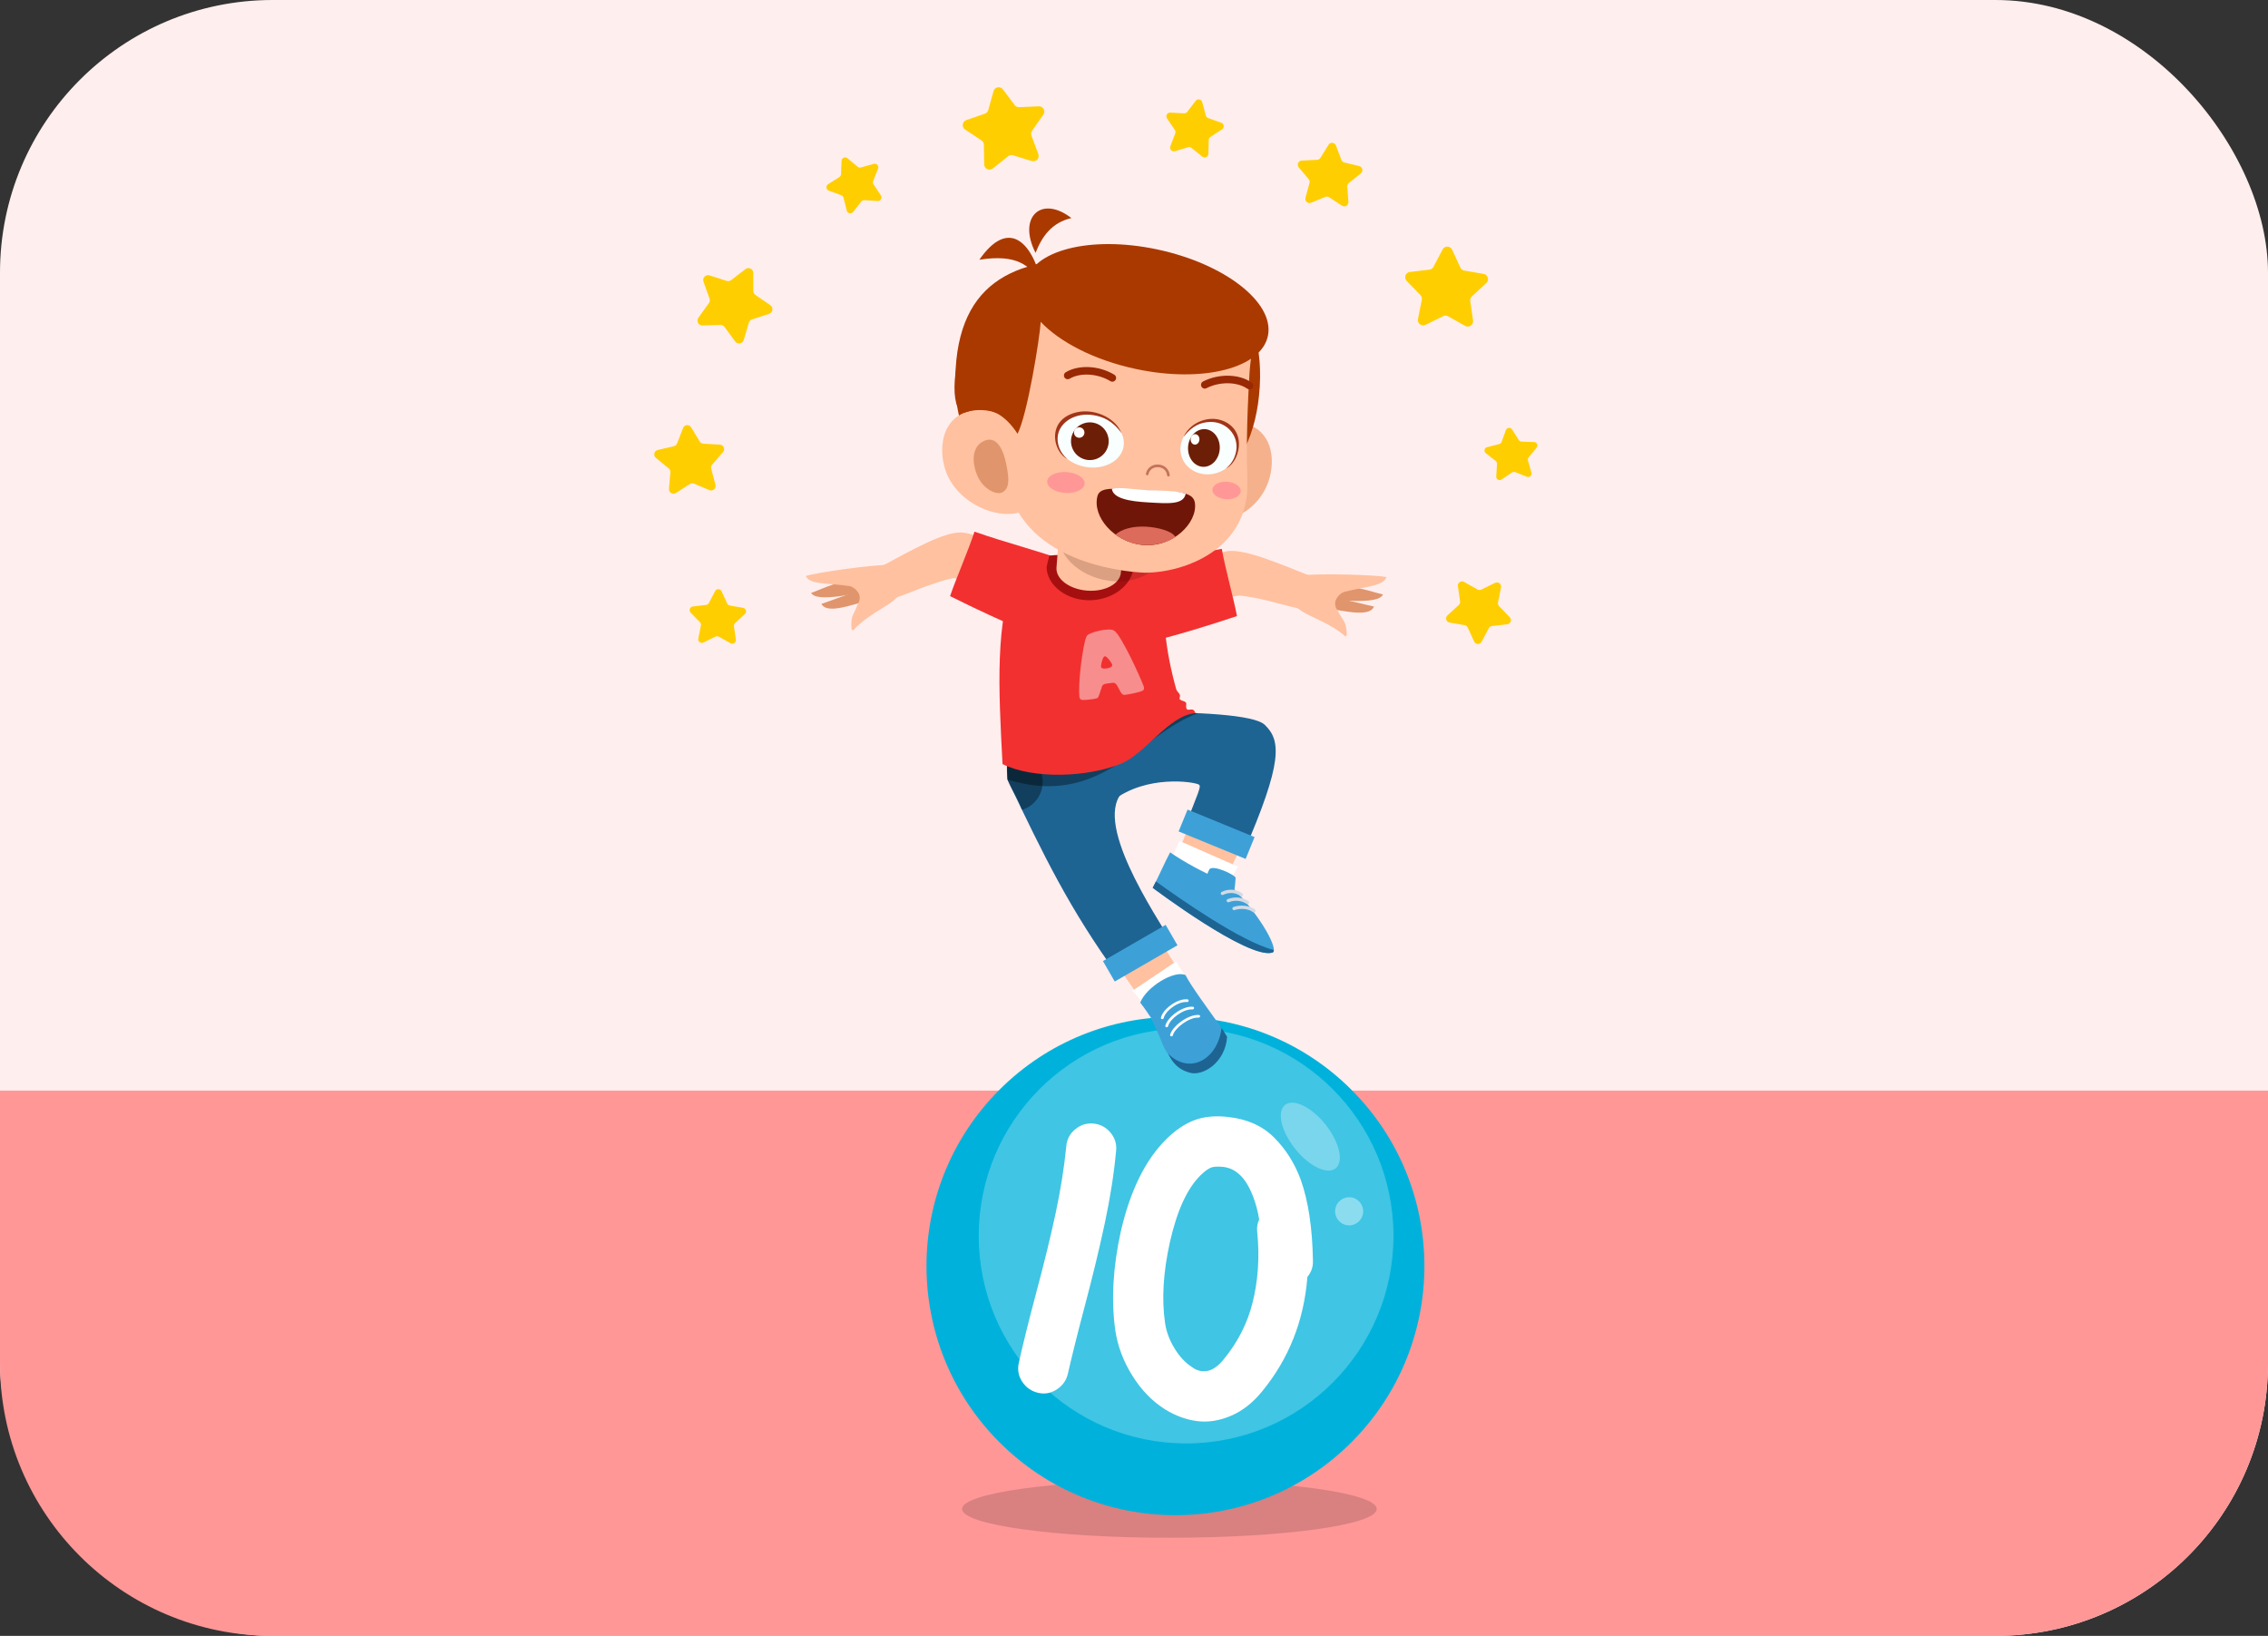 <svg width="208" height="150" viewBox="0 0 208 150" fill="none" xmlns="http://www.w3.org/2000/svg">
<rect x="0" y="0" width="208" height="150" fill="#333333" stroke="none"/>
<rect width="208" height="150" rx="25" fill="#FFEEEE"/>
<path d="M0 100H208V125C208 138.807 196.807 150 183 150H25C11.193 150 0 138.807 0 125V100Z" fill="#FF9797"/>
<g clip-path="url(#clip0_4628_66)">
<path opacity="0.15" d="M107.247 141.001C117.75 141.001 126.264 139.819 126.264 138.361C126.264 136.903 117.75 135.721 107.247 135.721C96.745 135.721 88.231 136.903 88.231 138.361C88.231 139.819 96.745 141.001 107.247 141.001Z" fill="black"/>
<path d="M123.947 132.241C132.864 123.318 132.864 108.852 123.947 99.929C115.03 91.007 100.573 91.007 91.656 99.929C82.739 108.852 82.739 123.318 91.656 132.241C100.573 141.163 115.03 141.163 123.947 132.241Z" fill="#00B2DB"/>
<path opacity="0.25" d="M108.778 132.351C119.281 132.351 127.795 123.832 127.795 113.323C127.795 102.814 119.281 94.295 108.778 94.295C98.276 94.295 89.762 102.814 89.762 113.323C89.762 123.832 98.276 132.351 108.778 132.351Z" fill="white"/>
<path opacity="0.3" d="M122.492 107.134C121.722 107.748 120.058 106.944 118.776 105.336C117.493 103.729 117.078 101.927 117.848 101.312C118.617 100.697 120.281 101.502 121.564 103.109C122.847 104.717 123.262 106.519 122.492 107.134Z" fill="white"/>
<path opacity="0.4" d="M125.01 111.232C124.919 111.939 124.274 112.438 123.568 112.347C122.862 112.256 122.363 111.61 122.454 110.904C122.545 110.197 123.19 109.698 123.896 109.789C124.602 109.88 125.1 110.526 125.01 111.232Z" fill="white"/>
<path d="M97.79 105.11C97.838 104.481 98.109 103.961 98.604 103.55C99.1 103.138 99.662 102.964 100.29 103.024C100.918 103.085 101.438 103.363 101.85 103.859C102.259 104.354 102.429 104.917 102.357 105.545C102.164 107.625 101.819 109.826 101.325 112.146C100.829 114.468 100.213 117.02 99.475 119.8C98.737 122.581 98.237 124.64 97.935 125.967C97.796 126.574 97.451 127.049 96.92 127.4C96.387 127.75 95.813 127.854 95.197 127.709C94.582 127.563 94.098 127.225 93.747 126.692C93.397 126.16 93.298 125.581 93.438 124.952C93.788 123.382 94.309 121.24 95.034 118.531C95.759 115.822 96.351 113.398 96.81 111.257C97.269 109.117 97.595 107.068 97.79 105.11Z" fill="white"/>
<path d="M120.41 115.592C120.434 116.149 120.266 116.645 119.903 117.08C119.588 121.118 118.187 124.616 115.734 127.6C114.883 128.636 113.933 129.383 112.869 129.83C111.806 130.278 110.774 130.435 109.77 130.303C108.767 130.168 107.793 129.812 106.851 129.232C105.668 128.483 104.663 127.45 103.843 126.13C103.021 124.813 102.501 123.428 102.284 121.978C101.897 119.22 102.066 116.197 102.792 112.909C103.662 109.136 105.063 106.33 106.96 104.455C107.787 103.638 108.64 103.053 109.534 102.715C110.428 102.376 111.479 102.28 112.688 102.425C114.404 102.618 115.793 103.247 116.856 104.311C117.92 105.375 118.73 106.657 119.286 108.156C119.986 110.115 120.361 112.594 120.41 115.592ZM115.48 111.82C115.357 111.046 115.166 110.361 114.936 109.751C114.302 108.071 113.413 107.14 112.18 106.996C111.697 106.947 111.334 106.964 111.093 107.049C110.851 107.135 110.533 107.353 110.151 107.72C108.88 108.941 107.939 111.022 107.286 113.924C106.683 116.656 106.527 119.123 106.851 121.323C106.969 122.122 107.262 122.895 107.722 123.645C108.18 124.395 108.713 124.963 109.317 125.35C109.727 125.664 110.18 125.785 110.676 125.713C111.172 125.641 111.677 125.304 112.18 124.698C113.519 123.085 114.411 121.318 114.881 119.42C115.353 117.521 115.547 115.358 115.299 112.944C115.259 112.557 115.31 112.183 115.48 111.82Z" fill="white"/>
<path d="M108.597 89.767C108.671 89.891 105.052 92.216 104.947 92.077C104.033 90.865 102.359 88.301 101.84 87.59L105.703 85.102C106.454 86.413 108.06 88.876 108.597 89.767Z" fill="#FFC19F"/>
<path d="M107.156 96.371L111.494 93.768C111.159 93.149 108.244 88.893 107.856 88.159L103.846 90.854C104.438 91.425 104.607 91.767 104.926 92.09C105.205 92.373 106.963 96.21 107.156 96.371Z" fill="white"/>
<path d="M112.538 95.065C112.38 97.432 110.311 98.717 109.097 98.356C108.224 98.096 107.263 97.616 106.574 95.103C106.847 93.959 111.059 93.884 111.95 94.15C112.093 94.347 112.325 94.696 112.538 95.065Z" fill="#1D6493"/>
<path d="M112.029 94.259C111.719 96.938 109.423 98.434 107.478 96.924C106.595 96.238 106.836 95.926 105.543 93.3C105.378 93.074 105.041 92.531 104.572 91.935C105.114 90.509 107.68 88.929 108.723 89.408C109.183 90.352 110.989 92.793 112.029 94.259Z" fill="#3DA1D8"/>
<path d="M106.729 93.341C106.788 93.043 107.108 92.648 107.549 92.335C107.562 92.323 107.577 92.313 107.592 92.303C108.033 91.999 108.502 91.846 108.856 91.879C108.891 91.882 108.927 91.873 108.954 91.854C108.983 91.834 109.004 91.805 109.012 91.77C109.026 91.703 108.98 91.642 108.91 91.634C108.485 91.589 107.955 91.762 107.452 92.109L107.402 92.144C106.9 92.502 106.543 92.952 106.471 93.318C106.458 93.386 106.505 93.446 106.577 93.452C106.644 93.458 106.714 93.408 106.729 93.341ZM107.075 94.167C107.104 94.147 107.124 94.118 107.132 94.084C107.273 93.443 108.537 92.486 109.355 92.556C109.424 92.563 109.494 92.513 109.508 92.445C109.521 92.377 109.473 92.317 109.402 92.311C108.425 92.226 107.04 93.297 106.875 94.056C106.86 94.124 106.906 94.186 106.977 94.192C107.011 94.195 107.047 94.186 107.075 94.167ZM109.953 93.065C108.952 92.998 107.503 94.112 107.314 94.887C107.297 94.954 107.341 95.016 107.412 95.025C107.483 95.035 107.554 94.988 107.569 94.92C107.732 94.264 109.067 93.256 109.911 93.31C109.945 93.311 109.977 93.303 110.004 93.284C110.034 93.264 110.055 93.231 110.061 93.195C110.074 93.129 110.024 93.069 109.953 93.065Z" fill="white"/>
<path d="M107.905 78.549C107.858 78.672 112.362 80.636 112.437 80.496C113.095 79.269 114.208 76.695 114.576 75.978L109.767 73.875C109.31 75.185 108.243 77.656 107.905 78.549Z" fill="#FFC19F"/>
<path d="M106.91 79.92C106.88 79.996 111.77 82.624 111.828 82.544C112.33 81.851 113.253 79.873 113.529 79.463L108.164 77.103C107.812 77.958 107.132 79.377 106.91 79.92Z" fill="white"/>
<path d="M113.213 81.558C113.27 81.264 113.286 80.864 113.321 80.508C113.346 80.244 111.165 79.208 110.896 79.741C110.827 79.877 110.773 80.001 110.73 80.116C110.358 79.936 109.958 79.733 109.542 79.508C108.637 79.017 107.848 78.533 107.314 78.153C106.859 78.981 106.212 80.482 105.715 81.406C105.715 81.406 114.473 88.002 116.689 87.346C117.313 87.162 115.758 84.197 113.213 81.558Z" fill="#3DA1D8"/>
<path d="M106.013 80.82C105.91 81.029 105.809 81.23 105.715 81.406C105.715 81.406 114.473 88.003 116.689 87.346C116.777 87.32 116.821 87.238 116.825 87.11C113.875 86.374 108.213 82.415 106.013 80.82Z" fill="#1D6493"/>
<path d="M113.755 82.166C113.821 82.217 113.915 82.207 113.967 82.142C114.019 82.077 114.009 81.981 113.944 81.93C113.443 81.529 112.662 81.467 112.04 81.782C111.966 81.82 111.936 81.911 111.973 81.986C111.987 82.015 112.01 82.037 112.035 82.051C112.077 82.073 112.129 82.076 112.175 82.053C112.695 81.789 113.346 81.834 113.755 82.166ZM114.328 82.877C114.395 82.928 114.492 82.903 114.537 82.832C114.582 82.762 114.562 82.668 114.492 82.623C113.935 82.261 113.242 82.195 112.591 82.439C112.513 82.467 112.473 82.555 112.502 82.633C112.515 82.669 112.54 82.697 112.571 82.713C112.608 82.734 112.653 82.738 112.695 82.722C113.463 82.435 114.048 82.695 114.328 82.877ZM115.09 83.389C114.603 83.032 113.796 82.94 113.127 83.16C113.047 83.186 113.004 83.271 113.03 83.351C113.042 83.389 113.069 83.419 113.101 83.437C113.136 83.456 113.179 83.461 113.219 83.448C113.803 83.256 114.504 83.327 114.912 83.634C114.98 83.686 115.073 83.668 115.122 83.6C115.172 83.533 115.157 83.439 115.09 83.389Z" fill="#D3DAE5"/>
<path d="M114.041 78.195C112.925 77.928 109.622 76.492 108.541 76.136C109.913 72.587 110.216 72.088 109.935 71.934C109.477 71.684 105.166 71.016 102.063 73.404C99.86 75.724 101.326 67.26 103.718 65.301C109.922 65.252 115.024 65.54 115.984 66.454C117.501 67.897 117.652 69.872 114.041 78.195Z" fill="#1D6493"/>
<path d="M103.101 72.486C100.054 75.157 105.89 83.753 107.57 86.605C105.869 87.763 104.412 88.639 102.615 89.593C98.039 83.295 95.746 78.484 92.392 71.483C91.897 62.365 95.851 64.003 100.112 65.541C104.627 67.169 108.046 67.35 106.944 71.302C105.356 71.284 104.007 71.692 103.101 72.486Z" fill="#1D6493"/>
<path d="M120.819 53.076C121.048 53.169 120.36 56.047 120.117 56.003C117.753 55.577 115.98 54.85 113.765 54.616C113.258 54.562 109.773 55.508 109.773 55.508C108.088 54.913 108.806 51.998 108.27 51.83C108.27 51.83 110.417 51.059 112.313 50.581C113.898 50.182 117.137 51.599 120.819 53.076Z" fill="#FFC19F"/>
<path d="M113.442 56.488C113.204 55.142 112.292 51.813 112.053 50.323C108.857 50.949 105.948 51.249 103.362 51.813C101.013 52.326 106.719 58.22 106.696 58.536C108.208 58.142 110.741 57.395 113.442 56.488Z" fill="#F23030"/>
<path d="M126.008 55.612C125.101 55.433 123.775 55.017 121.177 54.589C120.88 54.54 120.185 55.649 120.49 55.656C122.264 55.691 125.535 56.84 126.008 55.612Z" fill="#E0956C"/>
<path d="M126.833 54.505C125.925 54.326 123.839 53.462 121.32 53.743C121.009 53.778 120.462 54.911 120.767 54.918C122.541 54.952 126.42 55.508 126.833 54.505Z" fill="#E0956C"/>
<path d="M127.154 52.907C126.246 52.728 121.149 52.52 118.63 52.801C118.319 52.835 118.296 55.05 118.702 55.339C119.196 56.412 121.458 56.709 123.317 58.294C123.639 58.568 123.47 57.657 123.436 57.464C123.35 56.966 123.163 56.891 122.563 55.798C122.197 55.132 122.766 54.487 123.231 54.285C125.348 53.739 126.881 53.752 127.154 52.907Z" fill="#FFC19F"/>
<path d="M80.204 52.272C79.987 52.389 80.992 55.172 81.229 55.102C83.53 54.413 85.211 53.492 87.385 53.012C87.884 52.902 89.845 54.232 89.845 54.232C91.453 53.452 91.519 50.998 92.032 50.772C92.032 50.772 90.315 49.102 88.378 48.84C86.758 48.62 83.698 50.392 80.204 52.272Z" fill="#FFC19F"/>
<path d="M87.133 54.661C87.556 53.362 88.923 50.193 89.368 48.751C92.445 49.817 95.284 50.521 97.766 51.44C100.02 52.275 93.549 57.315 93.528 57.631C92.085 57.03 89.681 55.936 87.133 54.661Z" fill="#F23030"/>
<path opacity="0.37" d="M92.38 69.119C92.37 70.251 92.322 71.197 92.435 71.576C92.775 72.514 93.313 73.011 93.721 74.248C93.77 74.233 93.819 74.228 93.868 74.211C95.256 73.704 95.971 72.167 95.464 70.778C94.966 69.414 93.747 68.665 92.38 69.119Z" fill="black"/>
<path opacity="0.37" d="M109.876 65.394C108.539 65.184 106.69 66.119 106.379 65.312C103.476 67.014 96.8 66.245 92.609 63.855C92.353 64.891 92.238 69.915 92.392 71.483C100.982 74.129 104.464 67.394 109.876 65.394Z" fill="black"/>
<path d="M91.943 70.062C94.788 71.465 99.737 71.275 102.795 70.029C105.073 69.101 107.123 65.638 109.623 65.382C109.415 64.603 108.675 65.612 108.792 64.553C108.831 64.195 108.048 64.324 108.193 63.948C108.324 63.607 107.952 63.481 107.871 63.192C106.924 59.809 106.43 56.253 106.935 51.953C103.074 51.444 97.364 50.865 93.233 52.121C91.228 56.973 91.575 63.054 91.943 70.062Z" fill="#F23030"/>
<path opacity="0.45" d="M99.108 64.127C99.05 64.081 99.015 64.019 99.002 63.941C98.961 63.682 98.954 63.286 98.98 62.751C99.006 62.217 99.052 61.659 99.121 61.076C99.19 60.494 99.272 59.946 99.367 59.432C99.462 58.918 99.554 58.552 99.65 58.336C99.686 58.252 99.819 58.163 100.044 58.068C100.269 57.974 100.522 57.895 100.802 57.833C101.081 57.771 101.354 57.734 101.62 57.724C101.885 57.714 102.077 57.749 102.193 57.833C102.364 57.955 102.583 58.25 102.853 58.711C103.123 59.173 103.396 59.679 103.668 60.228C103.941 60.778 104.191 61.307 104.417 61.816C104.644 62.324 104.797 62.685 104.878 62.897C104.934 63.053 104.939 63.166 104.891 63.237C104.844 63.307 104.752 63.364 104.616 63.406C104.387 63.478 104.099 63.548 103.753 63.615C103.407 63.682 103.189 63.716 103.1 63.718C103.064 63.717 103.031 63.709 102.998 63.694C102.894 63.647 102.778 63.492 102.651 63.225C102.523 62.957 102.411 62.777 102.31 62.684C102.252 62.63 102.18 62.603 102.095 62.603L101.437 62.688C101.232 62.721 101.108 62.808 101.064 62.947C101.007 63.126 100.941 63.325 100.868 63.545C100.794 63.764 100.737 63.902 100.695 63.956C100.675 63.989 100.641 64.014 100.595 64.031C100.489 64.069 100.231 64.11 99.822 64.153C99.411 64.198 99.174 64.189 99.108 64.127ZM101.228 60.238C101.152 60.343 101.086 60.512 101.029 60.744C100.972 60.977 100.96 61.126 100.994 61.192C101.05 61.304 101.23 61.334 101.534 61.28C101.839 61.227 101.995 61.13 102.004 60.99C102.009 60.905 101.903 60.727 101.686 60.455C101.47 60.184 101.317 60.111 101.228 60.238Z" fill="white"/>
<path d="M95.984 52.031C95.982 51.945 96.19 51.116 96.236 50.949C98.784 50.646 101.434 51.368 103.922 51.607C103.931 51.666 103.956 51.722 103.958 51.783C104.009 53.436 102.251 54.968 100.05 55.037C97.848 55.105 96.036 53.684 95.984 52.031Z" fill="#A50F0F"/>
<path d="M103.17 47.656L102.799 52.497C102.72 53.538 101.332 54.28 99.701 54.156C98.071 54.03 96.813 53.085 96.892 52.044L97.263 47.203L103.17 47.656Z" fill="#FFC19F"/>
<path opacity="0.19" d="M106.737 50.658C106.797 50.401 106.8 50.142 106.784 49.885C104.155 49.206 100.168 48.399 97.274 48.092C97.231 48.2 97.163 48.295 97.137 48.41C96.672 50.4 98.443 52.516 101.094 53.137C103.745 53.757 106.271 52.648 106.737 50.658Z" fill="#420C03"/>
<path d="M106.904 84.801L101.152 88.124L102.234 89.998L107.986 86.675L106.904 84.801Z" fill="#3DA1D8"/>
<path d="M115.059 76.754L108.912 74.234L108.092 76.237L114.239 78.757L115.059 76.754Z" fill="#3DA1D8"/>
<path d="M75.332 55.373C76.214 55.093 77.485 54.531 80.019 53.814C80.308 53.732 81.123 54.757 80.82 54.797C79.062 55.031 75.94 56.539 75.332 55.373Z" fill="#E0956C"/>
<path d="M74.389 54.365C75.27 54.085 77.247 52.993 79.782 52.99C80.095 52.99 80.766 54.055 80.463 54.095C78.704 54.328 74.911 55.315 74.389 54.365Z" fill="#E0956C"/>
<path d="M73.891 52.812C74.772 52.533 79.814 51.755 82.349 51.752C82.662 51.752 82.932 53.95 82.56 54.282C82.19 55.404 79.975 55.952 78.304 57.735C78.016 58.043 78.082 57.12 78.094 56.923C78.124 56.419 78.301 56.324 78.776 55.17C79.065 54.466 78.427 53.89 77.942 53.741C75.779 53.436 74.255 53.621 73.891 52.812Z" fill="#FFC19F"/>
<path d="M116.543 43.35C116.073 45.9 113.858 47.647 112.108 47.534C110.358 47.42 109.904 45.392 110.068 42.956C110.232 40.52 111.784 38.632 113.533 38.75C115.925 38.914 116.985 40.952 116.543 43.35Z" fill="#F4B18C"/>
<path d="M115.532 35.457C115.014 44.239 109.005 47.848 100.915 47.37C92.826 46.892 87.126 42.592 87.644 33.81C88.162 25.028 94.215 23.339 102.305 23.817C110.395 24.294 116.051 26.675 115.532 35.457Z" fill="#AA3900"/>
<path d="M114.901 29.901C115.175 30.461 114.683 32.684 114.597 34.145C114.309 39.013 114.321 41.828 114.4 44.106C114.618 50.344 108.651 52.502 105.041 52.512C104.559 52.513 93.548 52.117 92.347 43.904C91.708 39.533 90.682 33.741 91.363 32.191C93.666 26.96 95.669 24.632 102.357 25.027C108.615 25.397 112.74 25.482 114.901 29.901Z" fill="#FFC19F"/>
<path d="M86.738 43.203C87.647 45.796 90.707 47.385 92.945 47.095C95.184 46.804 95.526 44.659 95.024 42.155C94.522 39.65 92.288 37.659 90.036 37.6C86.593 37.51 85.883 40.765 86.738 43.203Z" fill="#FFC19F"/>
<path d="M89.555 43.421C90.062 44.825 91.397 45.462 91.956 45.127C92.585 44.75 92.565 43.938 92.288 42.574C91.964 40.981 91.334 40.075 90.41 40.368C89.449 40.673 88.959 41.77 89.555 43.421Z" fill="#E0956C"/>
<path d="M99.47 44.343C99.439 44.87 98.646 45.252 97.7 45.197C96.753 45.141 96.011 44.668 96.042 44.14C96.073 43.612 96.866 43.23 97.812 43.286C98.759 43.341 99.501 43.815 99.47 44.343Z" fill="#FF9797"/>
<path d="M113.784 45.05C113.758 45.492 113.157 45.816 112.442 45.774C111.727 45.731 111.169 45.339 111.194 44.897C111.22 44.455 111.821 44.13 112.537 44.173C113.252 44.215 113.811 44.608 113.784 45.05Z" fill="#FF9797"/>
<path d="M96.909 39.895C96.682 41.217 97.872 42.523 99.566 42.815C101.26 43.106 102.817 42.27 103.044 40.95C103.27 39.629 102.081 38.322 100.387 38.031C98.693 37.739 97.136 38.575 96.909 39.895Z" fill="#F9FEFF"/>
<path d="M97.885 42.084C97.196 41.524 96.893 40.641 97.017 39.914C97.233 38.655 98.675 37.791 100.306 38.072C101.102 38.209 101.997 38.529 102.857 39.719C102.338 38.44 100.887 37.769 99.687 37.722C98.498 37.675 97.166 38.203 96.838 39.426C96.552 40.487 97.084 41.669 97.885 42.084Z" fill="#A03518"/>
<path d="M98.386 39.724C97.981 40.589 98.354 41.618 99.219 42.023C100.083 42.428 101.111 42.055 101.516 41.191C101.921 40.326 101.548 39.296 100.684 38.891C99.82 38.486 98.791 38.859 98.386 39.724Z" fill="#6D1E06"/>
<path d="M98.542 39.458C98.429 39.698 98.533 39.984 98.772 40.096C99.012 40.208 99.297 40.105 99.41 39.865C99.522 39.625 99.419 39.34 99.179 39.227C98.94 39.114 98.654 39.218 98.542 39.458Z" fill="#FEFFFE"/>
<path d="M113.498 40.877C113.544 42.214 112.408 43.384 110.961 43.489C109.514 43.595 108.304 42.596 108.257 41.259C108.211 39.921 109.346 38.752 110.794 38.646C112.241 38.541 113.451 39.539 113.498 40.877Z" fill="#F9FEFF"/>
<path d="M112.444 42.945C113.081 42.463 113.429 41.618 113.404 40.883C113.36 39.608 112.249 38.593 110.856 38.696C110.176 38.745 109.394 38.966 108.547 40.056C109.119 38.841 110.404 38.332 111.412 38.415C112.41 38.498 113.466 39.167 113.608 40.417C113.731 41.501 113.158 42.619 112.444 42.945Z" fill="#A03518"/>
<path d="M109.099 40.358C108.751 41.226 109.055 42.251 109.78 42.648C110.504 43.044 111.374 42.662 111.723 41.793C112.072 40.925 111.768 39.9 111.043 39.503C110.318 39.107 109.449 39.489 109.099 40.358Z" fill="#6D1E06"/>
<path d="M109.234 40.09C109.137 40.331 109.221 40.615 109.423 40.725C109.623 40.836 109.865 40.729 109.962 40.489C110.059 40.248 109.975 39.963 109.773 39.853C109.571 39.743 109.331 39.849 109.234 40.09Z" fill="#FEFFFE"/>
<path d="M114.63 35.704C114.548 35.713 114.464 35.694 114.391 35.643C113.469 34.994 111.859 34.973 110.647 35.593C110.48 35.681 110.27 35.613 110.183 35.443C110.096 35.273 110.163 35.066 110.333 34.978C111.78 34.238 113.655 34.278 114.788 35.079C114.944 35.188 114.982 35.404 114.872 35.56C114.814 35.644 114.725 35.693 114.63 35.704Z" fill="#992805"/>
<path d="M97.855 34.768C97.761 34.75 97.676 34.694 97.624 34.606C97.525 34.443 97.579 34.23 97.742 34.132C98.93 33.419 100.803 33.513 102.193 34.358C102.356 34.457 102.408 34.67 102.309 34.833C102.211 34.996 101.998 35.048 101.835 34.949C100.671 34.241 99.064 34.144 98.098 34.725C98.022 34.77 97.936 34.784 97.855 34.768Z" fill="#992805"/>
<path d="M109.585 46.107C109.845 47.969 107.494 50.281 104.706 49.961C102.166 49.67 100.159 47.389 100.648 45.491C100.908 44.484 102.637 44.871 105.152 44.985C107.664 45.099 109.427 44.974 109.585 46.107Z" fill="#701608"/>
<path d="M105.096 48.291C103.916 48.23 102.92 48.491 102.303 49.014C102.94 49.504 103.89 49.91 104.875 49.977C106.077 50.06 107.269 49.628 107.784 49.24C107.525 48.691 106.152 48.346 105.096 48.291Z" fill="#DD6B5B"/>
<path d="M108.738 45.273C107.884 44.964 106.55 45.003 105.299 44.947C103.886 44.883 102.859 44.653 101.967 44.807C102.066 45.715 103.628 45.971 105.252 46.064C107.128 46.171 108.548 46.304 108.738 45.273Z" fill="white"/>
<path d="M107.149 43.694C107.09 43.691 107.041 43.645 107.035 43.585C106.99 43.157 106.671 42.864 106.224 42.838C105.774 42.811 105.415 43.07 105.331 43.481C105.318 43.547 105.253 43.59 105.187 43.577C105.122 43.563 105.079 43.499 105.092 43.432C105.2 42.905 105.671 42.56 106.238 42.594C106.802 42.627 107.219 43.016 107.277 43.559C107.284 43.626 107.236 43.686 107.169 43.693L107.149 43.694Z" fill="#C4735B"/>
<path d="M89.208 29.986C90.949 27.673 92.534 26.369 94.027 26.844C93.992 26.557 93.984 26.271 94.033 25.99C94.569 22.961 99.986 21.564 106.134 22.871C112.282 24.176 116.832 27.69 116.296 30.718C115.761 33.747 110.342 35.143 104.195 33.838C100.387 33.029 97.196 31.373 95.443 29.51C95.373 30.901 94.223 38.043 93.319 39.774C91.108 36.38 88.747 37.856 88.387 37.834C87.104 37.757 87.194 32.662 89.208 29.986Z" fill="#AA3900"/>
<path d="M89.818 23.815C93.281 23.277 94.384 24.341 95.516 25.845C94.606 22.059 92.424 20.052 89.818 23.815ZM94.971 23.187C95.571 21.66 96.475 20.407 98.258 19.994C95.501 17.858 93.297 19.903 94.971 23.187Z" fill="#AA3900"/>
<path d="M110.257 9.369L110.587 10.594C110.617 10.703 110.697 10.791 110.804 10.828L111.999 11.251C112.267 11.345 112.31 11.706 112.072 11.861L111.01 12.554C110.915 12.615 110.857 12.72 110.854 12.833L110.822 14.101C110.814 14.385 110.485 14.537 110.264 14.359L109.278 13.562C109.19 13.491 109.073 13.468 108.965 13.5L107.749 13.861C107.477 13.942 107.231 13.675 107.332 13.41L107.784 12.225C107.824 12.12 107.811 12.001 107.747 11.908L107.028 10.863C106.867 10.629 107.044 10.312 107.328 10.326L108.594 10.391C108.706 10.396 108.814 10.346 108.883 10.257L109.654 9.25C109.828 9.024 110.184 9.094 110.257 9.369Z" fill="#FFCE00"/>
<path d="M134.271 53.355L135.499 54.049C135.609 54.11 135.741 54.114 135.853 54.059L137.12 53.44C137.404 53.301 137.723 53.548 137.661 53.858L137.382 55.241C137.357 55.364 137.394 55.491 137.481 55.581L138.461 56.595C138.681 56.823 138.544 57.203 138.231 57.239L136.83 57.401C136.706 57.415 136.596 57.489 136.537 57.601L135.877 58.847C135.728 59.126 135.325 59.114 135.194 58.827L134.607 57.544C134.556 57.43 134.45 57.349 134.327 57.327L132.939 57.083C132.627 57.029 132.514 56.641 132.746 56.427L133.785 55.472C133.877 55.387 133.922 55.263 133.904 55.138L133.707 53.741C133.663 53.428 133.997 53.201 134.271 53.355Z" fill="#FFCE00"/>
<path d="M138.666 39.371L139.288 40.348C139.343 40.435 139.437 40.489 139.54 40.493L140.697 40.534C140.956 40.544 141.092 40.846 140.927 41.046L140.19 41.94C140.124 42.02 140.102 42.126 140.131 42.225L140.449 43.338C140.52 43.587 140.274 43.81 140.033 43.715L138.957 43.29C138.861 43.252 138.753 43.264 138.668 43.321L137.708 43.968C137.492 44.113 137.205 43.948 137.221 43.69L137.291 42.534C137.298 42.431 137.253 42.331 137.172 42.268L136.261 41.554C136.057 41.395 136.124 41.07 136.375 41.004L137.496 40.715C137.596 40.69 137.676 40.616 137.711 40.52L138.108 39.432C138.198 39.188 138.527 39.153 138.666 39.371Z" fill="#FFCE00"/>
<path d="M122.519 13.341L123.019 14.66C123.063 14.777 123.163 14.865 123.284 14.895L124.653 15.23C124.96 15.305 125.048 15.7 124.801 15.898L123.702 16.781C123.604 16.86 123.551 16.982 123.56 17.107L123.664 18.514C123.687 18.829 123.339 19.034 123.075 18.861L121.897 18.088C121.792 18.019 121.66 18.007 121.544 18.054L120.239 18.588C119.946 18.707 119.644 18.439 119.727 18.134L120.097 16.773C120.13 16.652 120.101 16.523 120.021 16.427L119.11 15.35C118.906 15.109 119.068 14.738 119.382 14.723L120.79 14.655C120.916 14.648 121.03 14.581 121.096 14.474L121.838 13.275C122.005 13.007 122.407 13.045 122.519 13.341Z" fill="#FFCE00"/>
<path d="M133.175 22.896L133.929 24.533C133.996 24.678 134.13 24.781 134.288 24.809L136.063 25.115C136.46 25.183 136.607 25.678 136.311 25.952L134.988 27.176C134.871 27.285 134.814 27.444 134.837 27.603L135.094 29.386C135.152 29.786 134.727 30.077 134.374 29.881L132.803 29C132.663 28.922 132.494 28.918 132.35 28.988L130.735 29.784C130.373 29.963 129.964 29.648 130.043 29.253L130.394 27.486C130.425 27.328 130.377 27.166 130.265 27.051L129.009 25.76C128.728 25.471 128.901 24.984 129.301 24.936L131.09 24.725C131.248 24.706 131.388 24.61 131.463 24.468L132.302 22.874C132.49 22.516 133.006 22.529 133.175 22.896Z" fill="#FFCE00"/>
<path d="M91.973 8.194L93.057 9.633C93.154 9.761 93.307 9.833 93.467 9.827L95.266 9.748C95.669 9.731 95.917 10.184 95.686 10.514L94.654 11.991C94.562 12.122 94.54 12.29 94.597 12.44L95.227 14.128C95.368 14.507 95.015 14.882 94.629 14.765L92.907 14.239C92.754 14.192 92.587 14.224 92.462 14.323L91.052 15.445C90.736 15.696 90.27 15.476 90.263 15.072L90.231 13.271C90.228 13.11 90.146 12.962 90.013 12.874L88.511 11.877C88.175 11.654 88.239 11.142 88.621 11.01L90.323 10.423C90.475 10.371 90.591 10.247 90.634 10.093L91.116 8.356C91.223 7.968 91.73 7.872 91.973 8.194Z" fill="#FFCE00"/>
<path d="M77.719 14.511L78.658 15.291C78.741 15.361 78.853 15.385 78.958 15.355L80.133 15.024C80.395 14.95 80.629 15.21 80.529 15.464L80.078 16.598C80.037 16.698 80.049 16.813 80.109 16.903L80.787 17.918C80.939 18.146 80.765 18.449 80.492 18.431L79.274 18.352C79.166 18.345 79.061 18.392 78.994 18.477L78.238 19.436C78.069 19.65 77.727 19.578 77.659 19.313L77.358 18.129C77.332 18.024 77.255 17.939 77.153 17.901L76.009 17.479C75.752 17.384 75.716 17.036 75.947 16.89L76.978 16.238C77.07 16.18 77.127 16.081 77.131 15.972L77.18 14.752C77.189 14.479 77.509 14.337 77.719 14.511Z" fill="#FFCE00"/>
<path d="M63.382 39.178L64.172 40.482C64.242 40.598 64.365 40.672 64.5 40.68L66.022 40.769C66.363 40.789 66.533 41.191 66.31 41.45L65.314 42.604C65.226 42.707 65.193 42.847 65.228 42.978L65.614 44.454C65.7 44.785 65.37 45.071 65.055 44.939L63.651 44.347C63.525 44.295 63.383 44.307 63.268 44.381L61.985 45.204C61.698 45.388 61.324 45.163 61.353 44.823L61.48 43.303C61.492 43.168 61.436 43.036 61.331 42.95L60.151 41.982C59.887 41.766 59.986 41.34 60.318 41.262L61.802 40.914C61.934 40.883 62.042 40.79 62.092 40.663L62.646 39.242C62.77 38.924 63.205 38.886 63.382 39.178Z" fill="#FFCE00"/>
<path d="M66.177 54.218L66.692 55.334C66.737 55.433 66.829 55.504 66.936 55.522L68.146 55.731C68.417 55.778 68.517 56.115 68.315 56.302L67.414 57.136C67.334 57.21 67.295 57.319 67.311 57.427L67.487 58.643C67.526 58.916 67.236 59.115 66.996 58.98L65.924 58.38C65.829 58.327 65.714 58.324 65.616 58.372L64.515 58.915C64.268 59.036 63.989 58.822 64.043 58.552L64.282 57.347C64.304 57.24 64.271 57.13 64.195 57.051L63.339 56.171C63.147 55.974 63.264 55.642 63.537 55.61L64.756 55.465C64.864 55.453 64.96 55.387 65.011 55.291L65.583 54.203C65.71 53.959 66.062 53.968 66.177 54.218Z" fill="#FFCE00"/>
<path d="M69.085 25.029V26.681C69.086 26.828 69.161 26.965 69.282 27.049L70.646 27.981C70.951 28.19 70.885 28.659 70.533 28.774L68.964 29.289C68.825 29.335 68.717 29.446 68.675 29.588L68.21 31.173C68.106 31.529 67.64 31.61 67.422 31.311L66.447 29.977C66.36 29.858 66.22 29.79 66.074 29.795L64.423 29.842C64.053 29.853 63.832 29.434 64.048 29.135L65.014 27.795C65.1 27.676 65.122 27.522 65.073 27.383L64.518 25.827C64.394 25.478 64.723 25.139 65.075 25.252L66.647 25.758C66.787 25.803 66.94 25.776 67.056 25.686L68.364 24.677C68.657 24.451 69.085 24.659 69.085 25.029Z" fill="#FFCE00"/>
</g>
<defs>
<clipPath id="clip0_4628_66">
<rect width="81" height="133" fill="white" transform="translate(60 8)"/>
</clipPath>
</defs>
</svg>
